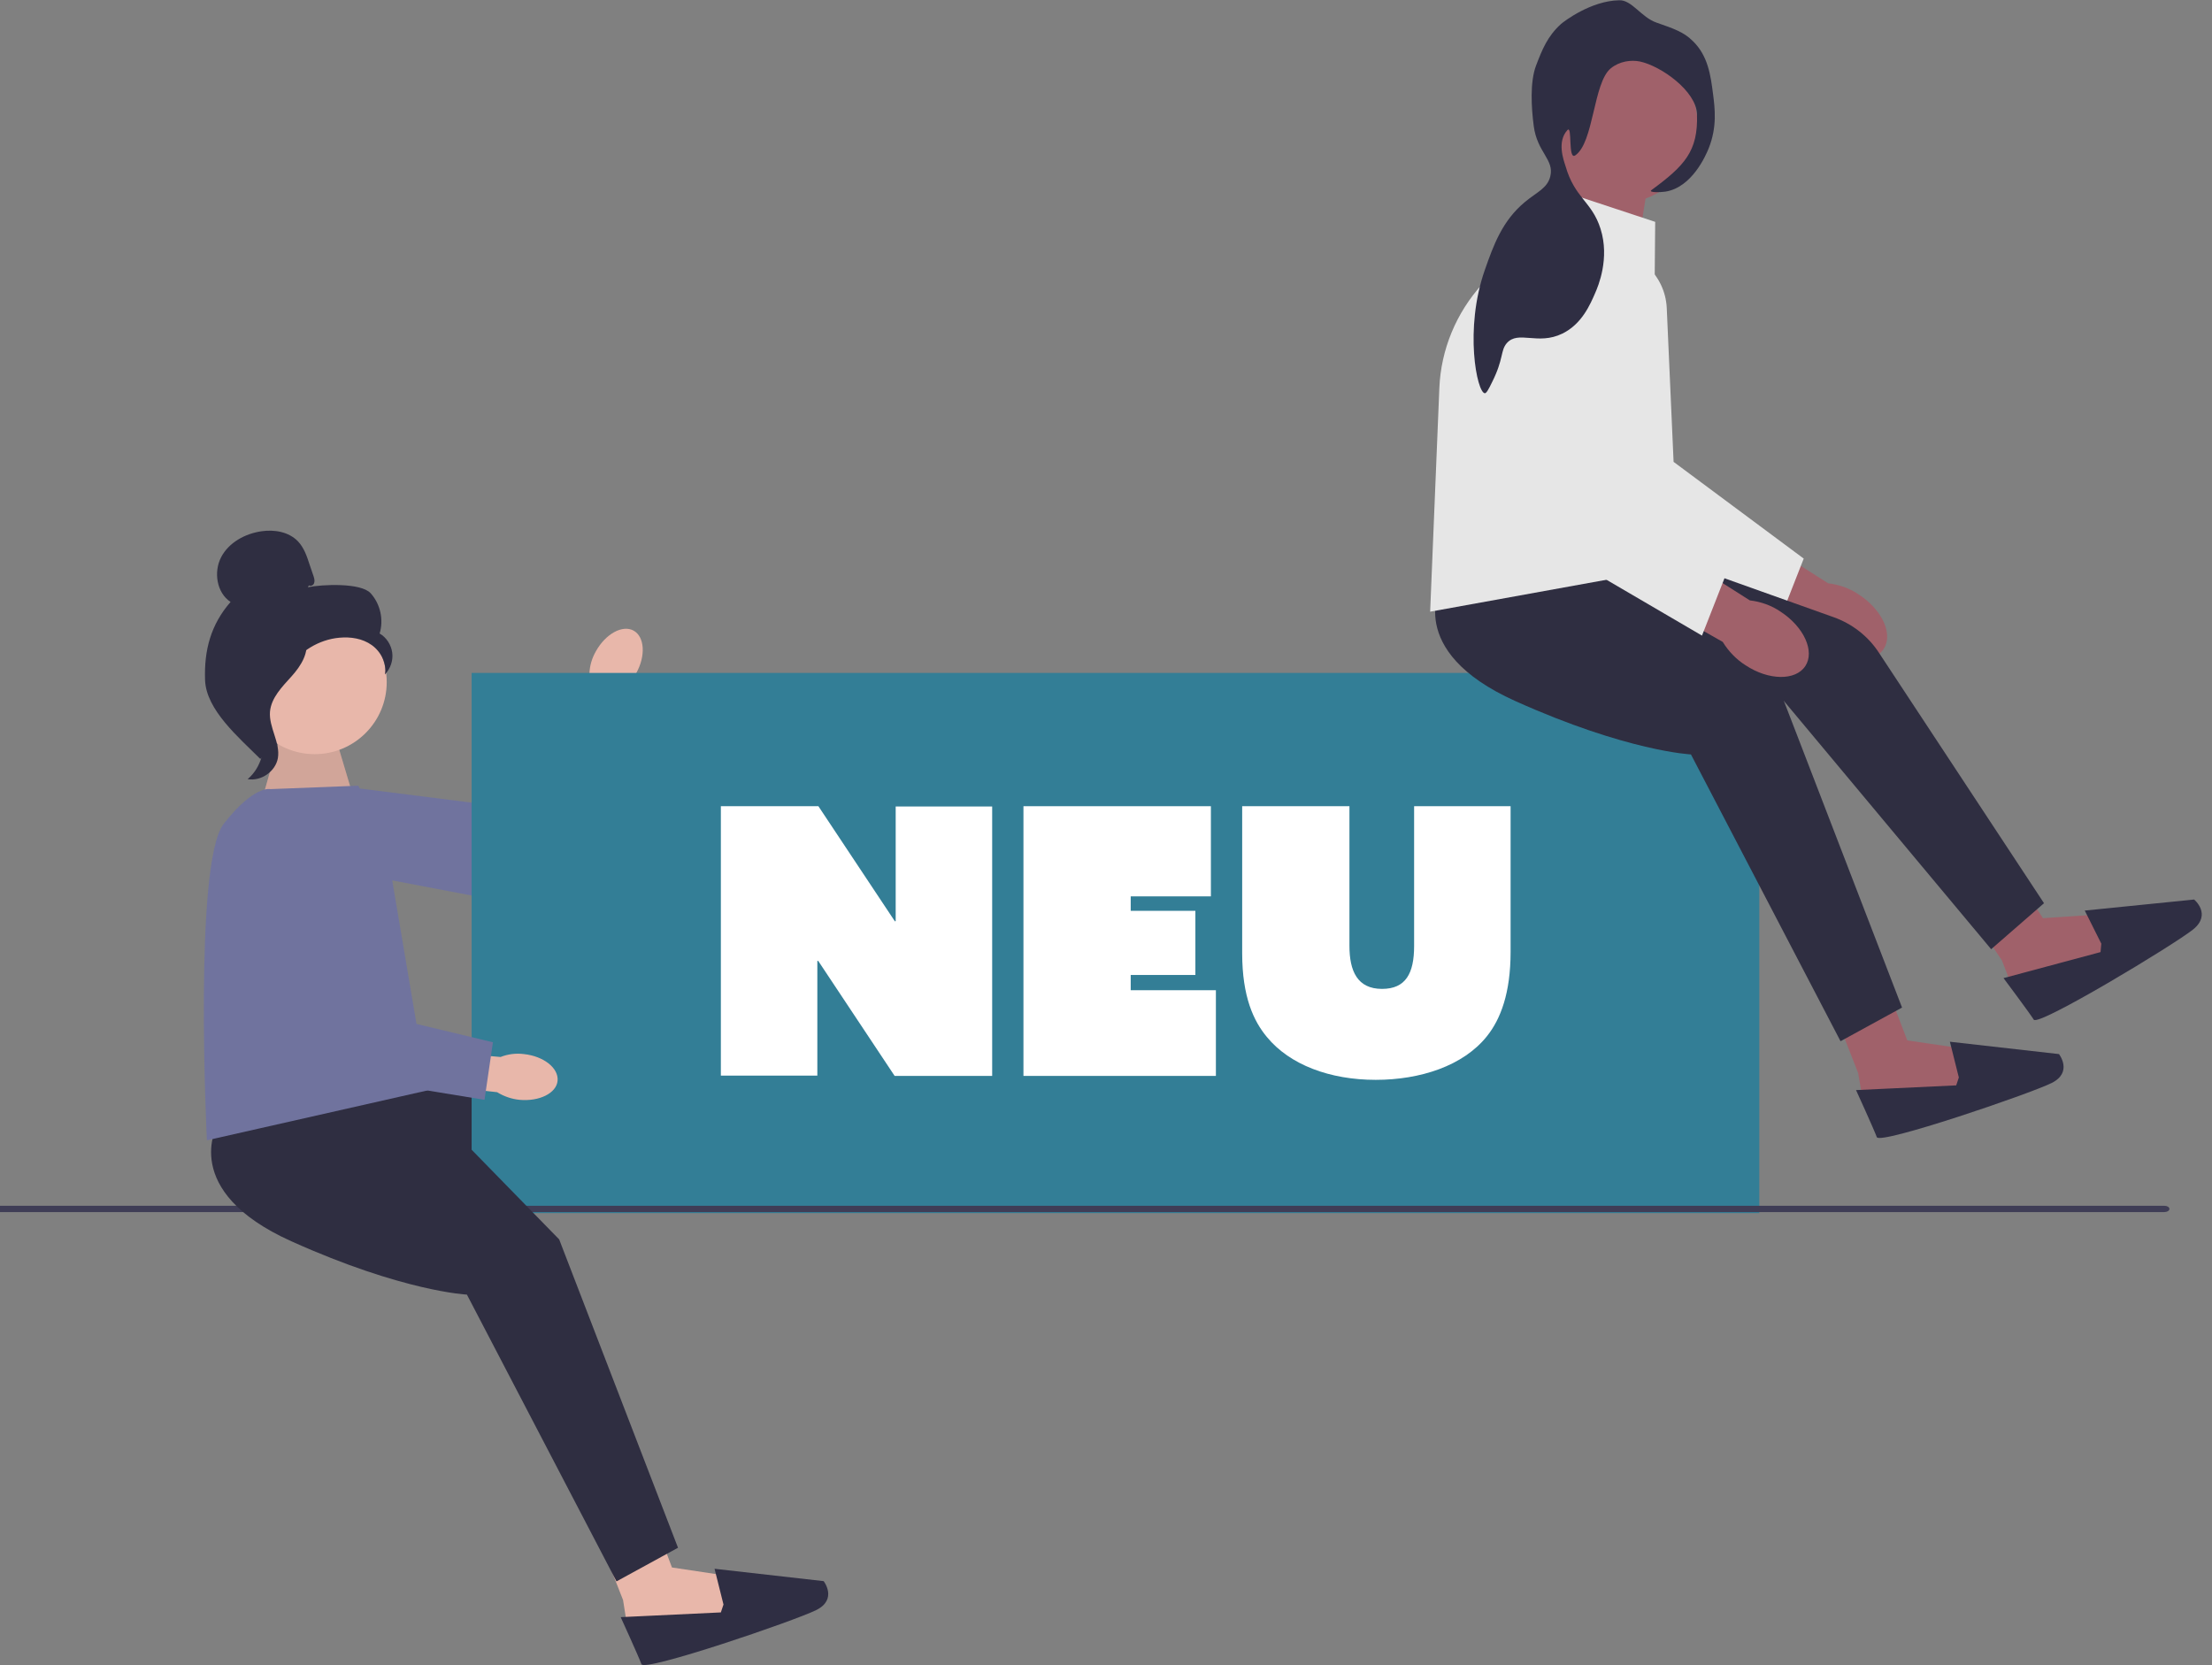 <?xml version="1.0" encoding="UTF-8"?>
<svg xmlns="http://www.w3.org/2000/svg" xmlns:xlink="http://www.w3.org/1999/xlink" version="1.1" id="Ebene_1" x="0px" y="0px" viewBox="0 0 841.4 633.5" style="enable-background:new 0 0 841.4 633.5;" xml:space="preserve">
<rect x="0" y="0" width="841.4" height="633.5" fill="#808080" stroke="none"/>
<style type="text/css">
	.st0{fill:#E8B7AA;}
	.st1{fill:#2F2E41;}
	.st2{fill:#70739E;}
	.st3{fill:#337E96;}
	.st4{opacity:0.1;enable-background:new    ;}
	.st5{fill:#3F3D56;}
	.st6{fill:#A0616A;}
	.st7{fill:#E6E6E6;}
	.st8{fill:#2F2E43;}
	.st9{fill:#FFFFFF;}
</style>
<polygon class="st0" points="329,444.2 351.1,446.2 378.4,460.1 382.9,444 386.8,423.6 378.6,414 364.5,423.6 334.8,420.4 "></polygon>
<polygon class="st1" points="148.4,413.3 131.5,462.8 253.2,428 331.7,449.9 343.3,424.8 256.4,388.1 189.1,415.5 "></polygon>
<path class="st1" d="M380.9,422.8l2.6,1.9l-16,30.3c0,0,10.8,6.3,14,6.3s14.2-62.3,12.9-71.5c-1.3-9.2-9.7-6.2-9.7-6.2l-18.1,38.2  L380.9,422.8L380.9,422.8L380.9,422.8z"></path>
<g>
	<path id="uuid-2097ce6a-60e4-4070-b039-3848d94fc891-664" class="st0" d="M224.2,256.3l-15.1,28.1l11,6.3l15.9-27.9   c2.5-1.7,4.5-4,6-6.7c3.7-6.6,3.2-13.9-1-16.2s-10.6,1.2-14.3,7.8C225.2,250.3,224.3,253.2,224.2,256.3L224.2,256.3z"></path>
	<polygon class="st2" points="112.8,328 189.5,342.6 236.8,268.3 217.9,256.7 181.5,305.6 112.4,296.9  "></polygon>
</g>
<rect x="179.4" y="256" class="st3" width="489.8" height="205.5"></rect>
<polygon class="st0" points="98.4,308.7 106.8,279.1 127.4,279.7 134.5,303.5 "></polygon>
<polygon class="st4" points="98.4,308.7 106.8,279.1 127.4,279.7 134.5,303.5 "></polygon>
<g>
	<circle class="st0" cx="119.7" cy="259.5" r="27.4"></circle>
	<path class="st1" d="M117.5,222.7l-0.4,0.7c5.4-1.1,20.2-1.8,23.9,2.3s5,10.1,3.4,15.3c2.6,1.5,4.4,4.3,4.8,7.3s-0.7,6.1-2.8,8.3   c0.8-4.2-1.5-8.7-5-11.2c-3.5-2.5-8-3.2-12.3-2.8c-7.8,0.7-15.1,5.2-19.4,11.7c-3.6,5.4-5.5,12.5-11.1,15.6   c-1.2,0.6,1.9,3.1,1.1,4.2c-1.3,1.7-0.2-1,1,0.7s-0.2,3.9,0.8,5.8c1,1.9-0.7,7-2.5,8.1c-8.1-8.1-20.6-18.6-21-30   c-0.4-11.4,2.2-21.1,9.7-29.7c-5.3-3.5-6.5-11.4-3.6-17c2.9-5.6,9.1-9,15.4-9.9c4.9-0.7,10.3,0.2,13.8,3.8c2.3,2.4,3.4,5.6,4.4,8.7   c0.5,1.5,1,2.9,1.5,4.4c0.3,0.9,0.6,1.8,0.3,2.7C119.4,222.5,118.3,223.2,117.5,222.7L117.5,222.7L117.5,222.7L117.5,222.7z"></path>
	<path class="st1" d="M116.7,242.7l-0.5,0.3c1.6,5.1-1.7,10.3-5.3,14.3c-3.6,4-7.7,8.1-8.2,13.4c-0.5,6,4,11.8,3,17.7   c-0.9,5.1-6.4,8.9-11.5,8c5.2-4.4,7.3-12.1,5.1-18.5c-1.3-3.9-4.1-7.5-4.2-11.7c-0.1-4.1,2.5-7.7,5-11   C104.5,249.6,109.6,243.4,116.7,242.7L116.7,242.7L116.7,242.7L116.7,242.7z"></path>
</g>
<path class="st5" d="M823.3,458.7H-2.1c-1,0-1.9,0.5-1.9,1.2s0.8,1.2,1.9,1.2h825.4c1,0,1.9-0.5,1.9-1.2S824.3,458.7,823.3,458.7z"></path>
<polygon class="st6" points="623.4,91.3 627.3,67.1 601.1,56.4 597.3,93.2 "></polygon>
<g>
	<path id="uuid-c40af7bd-5eb1-4e7e-b95c-4d1ae58f7257-665" class="st6" d="M693.8,246.6c8.8,5.8,19,5.9,22.7,0.3s-0.5-14.9-9.4-20.7   c-3.5-2.4-7.5-3.8-11.7-4.3l-37.8-24l-10.9,18l38.4,21.8C687.3,241.2,690.2,244.3,693.8,246.6L693.8,246.6z"></path>
	<path class="st7" d="M609.3,95.4L609.3,95.4c-13.8,1.1-23.5,14.3-20.4,27.8l15.8,69.6l72.5,42.4l8.9-22.7l-49.5-36.8l-2.6-58.5   C633.4,104.2,622.2,94.3,609.3,95.4z"></path>
</g>
<g>
	<polygon class="st6" points="746.1,342.4 761.5,365.4 764.3,372.6 772.8,377.9 804.7,363.1 797.8,347.9 777.1,349.3 768.5,336.2     "></polygon>
	<path class="st8" d="M799.3,359l-0.3,3.2l-36.9,9.9c0,0,9.8,13.1,11.5,15.8s53.4-28.5,60.6-34.3s0.4-11.4,0.4-11.4l-41.6,4.2   L799.3,359L799.3,359L799.3,359z"></path>
</g>
<path class="st1" d="M576.2,214.1l-4.1,9.7c0,0-8.9,27.5,36.8,37.2c45.8,9.7,69.6,5.6,69.6,5.6l78.9,94.5l20.1-17.5l-62.8-95.3  c-4.1-6.3-10.2-11-17.2-13.5L602.7,201L576.2,214.1L576.2,214.1L576.2,214.1z"></path>
<g>
	<polygon class="st6" points="696.7,382.4 706.8,408.2 708.1,415.8 715.2,422.8 749.6,415.1 746,398.8 725.5,395.8 719.9,381.2  "></polygon>
	<path class="st8" d="M745.1,409.9l-1,3l-38.1,1.8c0,0,6.8,14.9,7.9,17.9s58.3-16.5,66.5-20.6s2.8-11,2.8-11l-41.5-4.7L745.1,409.9   L745.1,409.9z"></path>
</g>
<path class="st1" d="M554.4,213.9l-6.1,8.6c0,0-14.6,25,28.1,44.2s66.8,20.3,66.8,20.3l56.9,109.1l23.4-12.8l-45.2-117.3l-44.1-40.5  L554.4,213.9L554.4,213.9L554.4,213.9z"></path>
<g>
	<polygon class="st0" points="226.9,583 237,608.7 238.2,616.3 245.3,623.3 279.7,615.7 276.2,599.4 255.6,596.3 250.1,581.7  "></polygon>
	<path class="st8" d="M275.2,610.4l-1,3l-38.1,1.8c0,0,6.8,14.9,7.9,17.9s58.3-16.5,66.5-20.6c8.2-4.1,2.8-11,2.8-11l-41.5-4.7   L275.2,610.4L275.2,610.4L275.2,610.4z"></path>
</g>
<path class="st1" d="M88.8,419.4l-6.1,8.6c0,0-14.6,25,28.1,44.2c42.6,19.2,66.8,20.3,66.8,20.3l56.9,109.1l23.4-12.8l-45.2-117.3  l-57.5-58.9L88.8,419.4L88.8,419.4L88.8,419.4z"></path>
<path class="st7" d="M629.6,84.4l-33.9-11.2l-31.9,34.9c-9.9,10.9-15.7,24.9-16.3,39.5l-3.5,85.1l84.5-15.3  C628.4,217.6,629.6,84.4,629.6,84.4z"></path>
<g>
	<path id="uuid-95e9a552-5b77-4d28-a5fe-15ca0c9b439e-666" class="st6" d="M664,253.1c8.8,5.8,19,5.9,22.7,0.3s-0.5-14.9-9.4-20.7   c-3.5-2.4-7.5-3.8-11.7-4.3l-37.8-24l-10.9,18l38.4,21.8C657.5,247.8,660.5,250.9,664,253.1L664,253.1z"></path>
	<path class="st7" d="M579.5,102L579.5,102c-13.8,1.1-23.5,14.3-20.4,27.8l15.8,69.6l72.5,42.4l8.9-22.7l-49.5-36.8l-2.6-58.5   C603.6,110.8,592.4,100.9,579.5,102L579.5,102L579.5,102z"></path>
</g>
<path class="st6" d="M615.8,17.5c16.5,0,29.9,13.4,29.9,29.9s-13.4,29.9-29.9,29.9s-29.9-13.4-29.9-29.9S599.3,17.5,615.8,17.5z"></path>
<path class="st8" d="M630.1,8.6c6.6,2.3,10.4,3.6,13.8,7c5.8,5.6,6.8,13.1,7.7,20.1c0.7,5.5,1.6,12.5-1.6,20.6  c-1.1,2.8-6.4,15-16.5,16.6c-2,0.3-6.7,0.4-5.3-0.6c12.5-9.2,17.8-14.7,17.3-28.9c-0.3-8.8-13.7-18.3-21.7-20  c-3.4-0.7-7.8-0.1-11.1,2.6c-6.7,5.5-6.4,28.3-13.5,33.1c-2.9,2-1-11.8-3-9.6c-4,4.4-1.5,11.2-0.7,13.7c3.5,12.2,10,13.4,13.3,23.8  c3.6,11.3-0.9,21.9-2,24.4c-1.9,4.4-5.1,11.9-12.5,15.5c-9.4,4.6-16.8-1.4-21.2,3.7c-2.4,2.9-1.1,5.9-5.5,14.7  c-1.4,2.9-2.2,4.3-2.8,4.3c-3-0.2-7.9-24.4,0-46.9c3.3-9.4,6.6-18.7,15.3-25.9c4.6-3.8,8.5-5.2,9.6-9.7c1.6-6.4-5-9.1-6.3-19.2  c-0.9-6.9-1.5-16.7,0.9-23c2.3-6,4.3-11.1,9.5-15.8c1.3-1.1,11.4-8.8,22.1-9C620.7-0.1,624.3,6.6,630.1,8.6L630.1,8.6  C630.1,8.6,630.1,8.6,630.1,8.6z"></path>
<path class="st2" d="M102.8,300.2c0,0-6.1-1.6-17.7,13.2s-6.4,120.4-6.4,120.4l84-19l-16-94.6l-10.4-21.3L102.8,300.2L102.8,300.2  C102.8,300.2,102.8,300.2,102.8,300.2z"></path>
<g>
	<path id="uuid-e9673029-d207-4f06-bf34-a369a7d7c1cd-667" class="st0" d="M190.4,402.1l-31.8-2.8l-1.4,12.6l31.9,3.6   c2.6,1.6,5.5,2.6,8.5,2.9c7.5,0.7,14.1-2.5,14.5-7.3s-5.3-9.3-12.8-10.1C196.3,400.6,193.2,401,190.4,402.1z"></path>
	<polygon class="st2" points="80.5,328 97.4,404.2 184.3,418.4 187.5,396.5 128.3,382.3 109,315.3  "></polygon>
</g>
<g>
	<path class="st9" d="M274.2,306.7h37.1l29.1,43.8l0.3-0.1v-43.6h36.7v102.5h-37.1l-29.1-43.8l-0.3,0.1v43.6h-36.7V306.7z"></path>
	<path class="st9" d="M389.3,306.7h71.3V341h-30.5v5.5h24.6v24.4h-24.6v5.8h32.4v32.6h-73.2V306.7z"></path>
	<path class="st9" d="M472.5,362.6v-55.9h40.8v53.1c0,9.6,3,16.4,12.4,16.4c9,0,12.2-5.9,12.2-16.3v-53.2h36.7v55.4   c0,15.7-3.8,25.6-9,32.1c-9,11.3-25.4,16.6-42.3,16.6c-17.4,0-32.7-5.7-41.4-16.3C476.9,388.5,472.5,379.3,472.5,362.6z"></path>
</g>
</svg>
